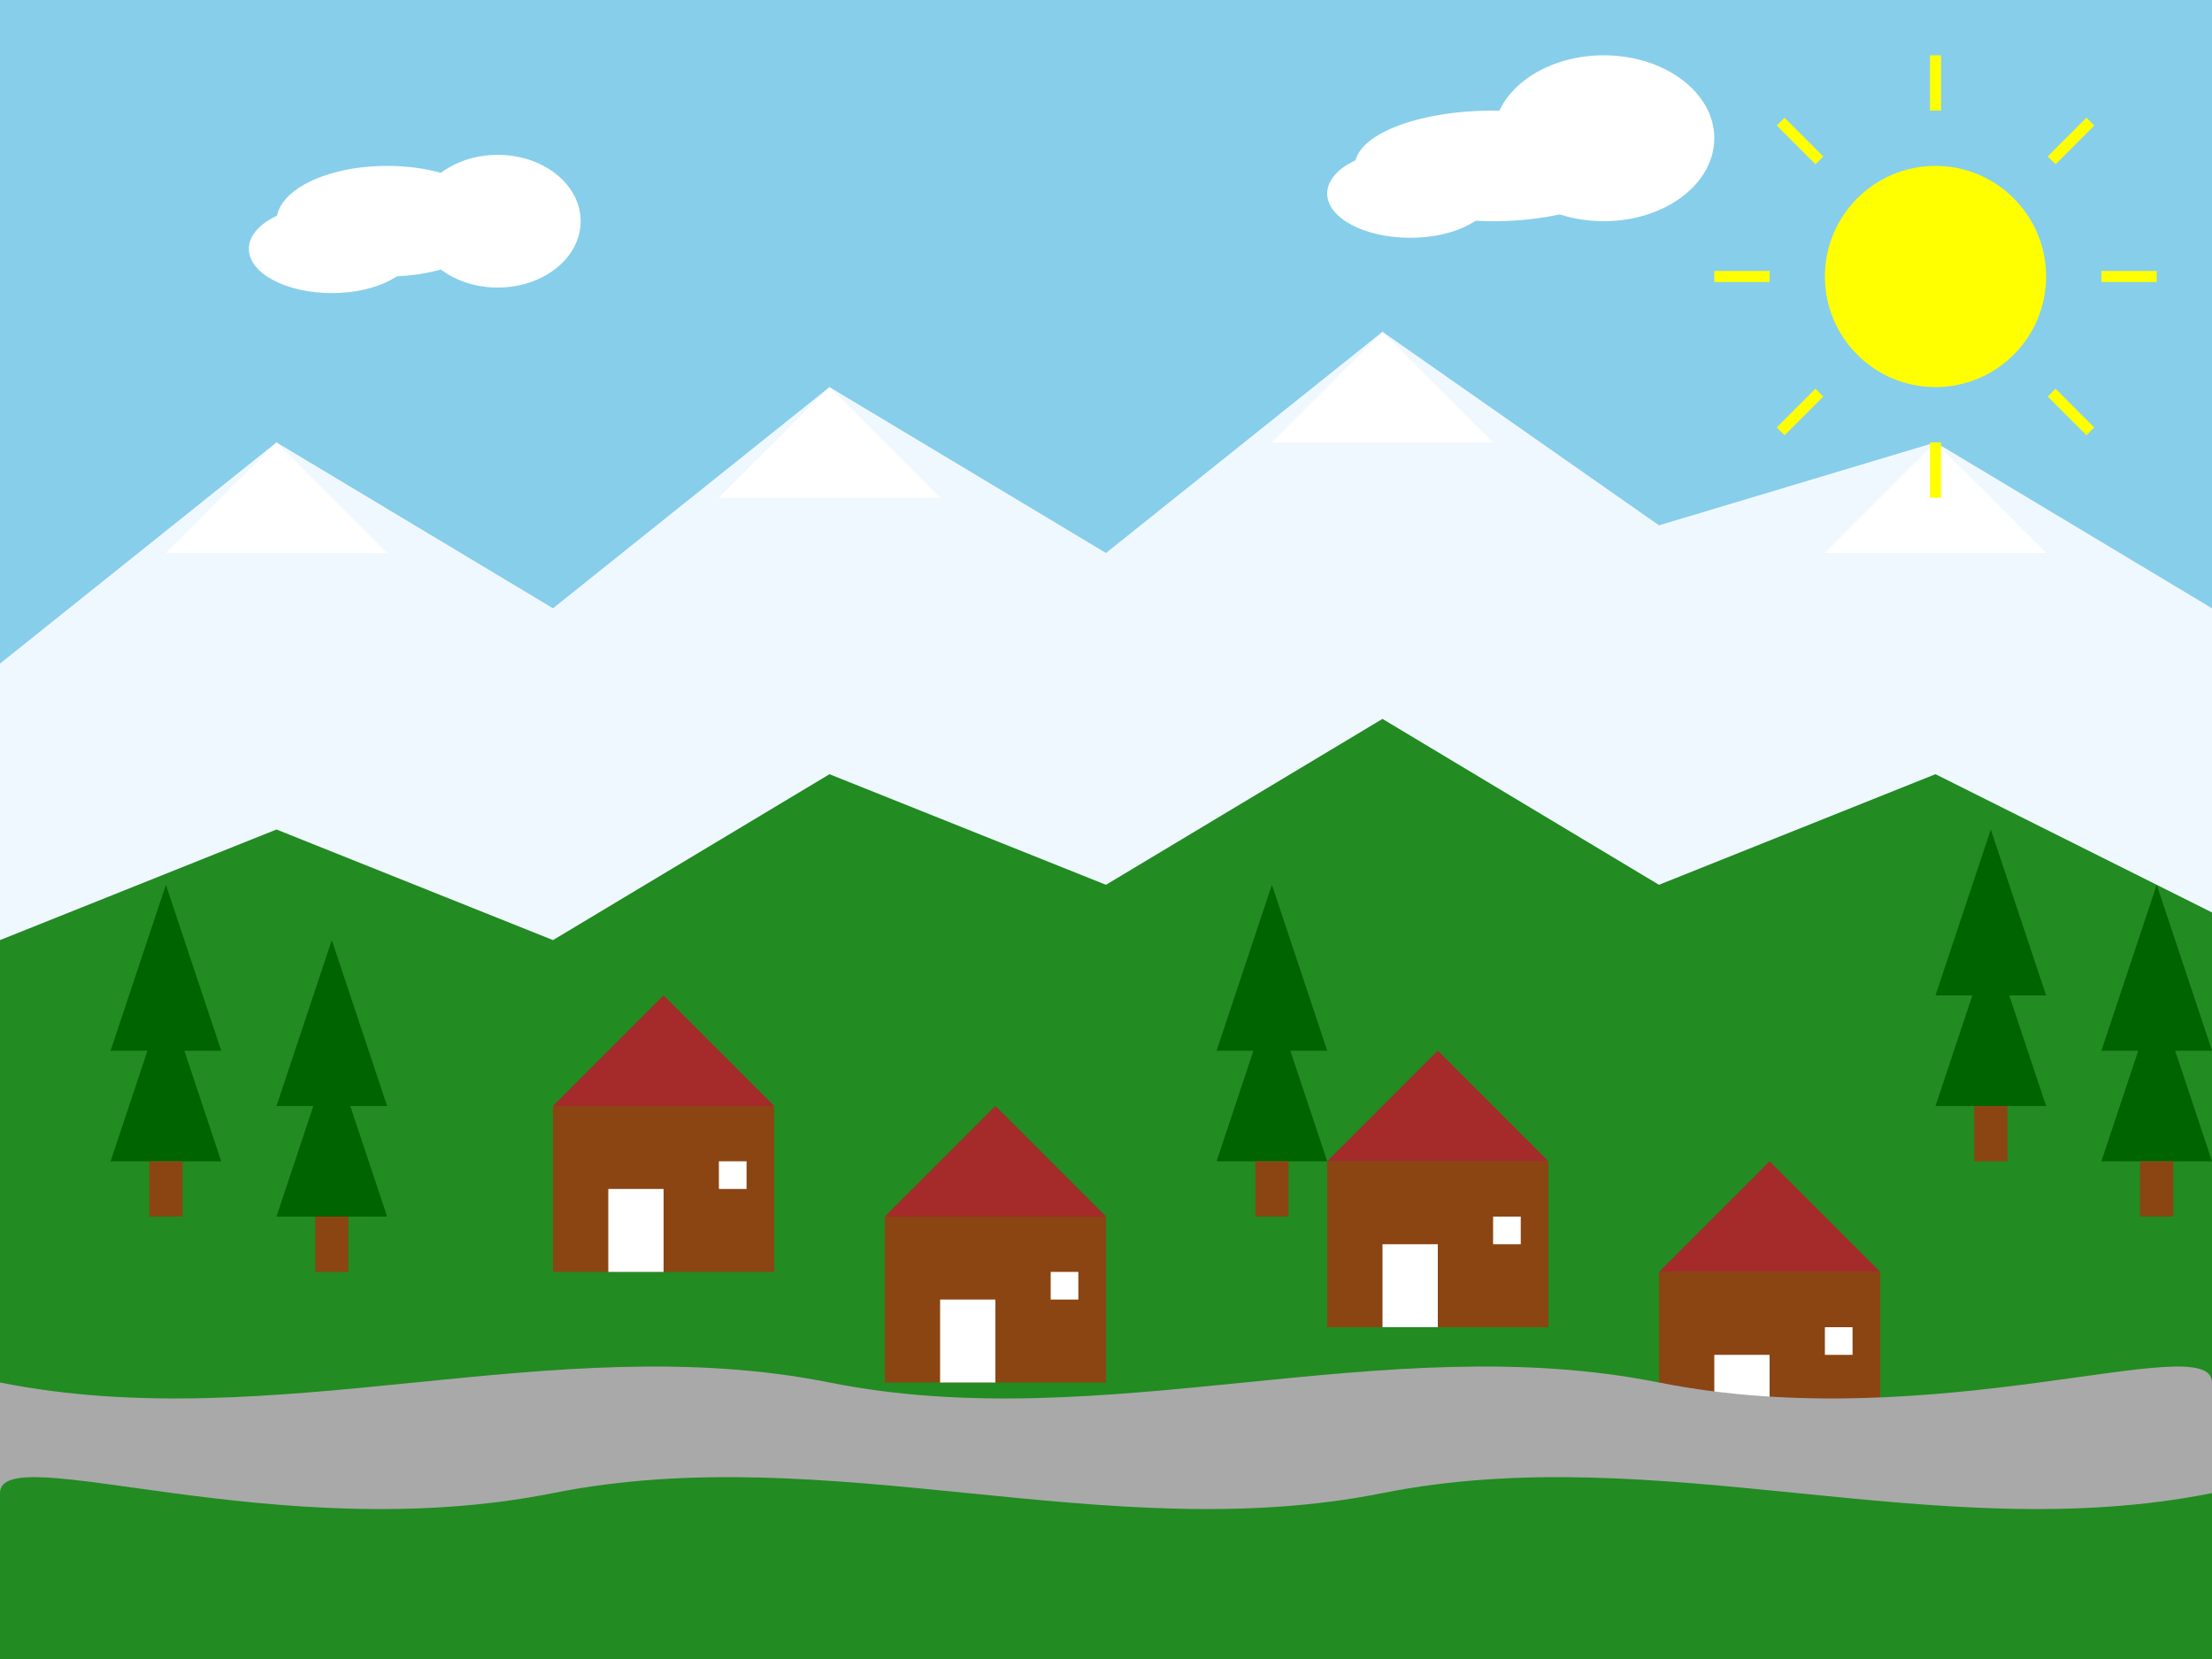 <?xml version="1.0" encoding="UTF-8"?>
<svg width="400" height="300" viewBox="0 0 400 300" xmlns="http://www.w3.org/2000/svg">
  <!-- Небо -->
  <rect width="400" height="300" fill="#87ceeb"/>
  
  <!-- Снежные горы (Татры) -->
  <polygon points="0,120 50,80 100,110 150,70 200,100 250,60 300,95 350,80 400,110 400,300 0,300" fill="#f0f8ff"/>
  
  <!-- Лесная зона на горах -->
  <path d="M0,170 L50,150 L100,170 L150,140 L200,160 L250,130 L300,160 L350,140 L400,165 L400,300 L0,300 Z" fill="#228b22"/>
  
  <!-- Детали гор - снежные вершины -->
  <g fill="#ffffff">
    <polygon points="50,80 30,100 70,100" fill="#ffffff"/>
    <polygon points="150,70 130,90 170,90" fill="#ffffff"/>
    <polygon points="250,60 230,80 270,80" fill="#ffffff"/>
    <polygon points="350,80 330,100 370,100" fill="#ffffff"/>
  </g>
  
  <!-- Деревни в долине -->
  <g>
    <!-- Домик 1 -->
    <rect x="100" y="200" width="40" height="30" fill="#8b4513"/>
    <polygon points="100,200 140,200 120,180" fill="#a52a2a"/>
    <rect x="110" y="215" width="10" height="15" fill="#ffffff"/>
    <rect x="130" y="210" width="5" height="5" fill="#ffffff"/>
    
    <!-- Домик 2 -->
    <rect x="160" y="220" width="40" height="30" fill="#8b4513"/>
    <polygon points="160,220 200,220 180,200" fill="#a52a2a"/>
    <rect x="170" y="235" width="10" height="15" fill="#ffffff"/>
    <rect x="190" y="230" width="5" height="5" fill="#ffffff"/>
    
    <!-- Домик 3 -->
    <rect x="240" y="210" width="40" height="30" fill="#8b4513"/>
    <polygon points="240,210 280,210 260,190" fill="#a52a2a"/>
    <rect x="250" y="225" width="10" height="15" fill="#ffffff"/>
    <rect x="270" y="220" width="5" height="5" fill="#ffffff"/>
    
    <!-- Домик 4 -->
    <rect x="300" y="230" width="40" height="30" fill="#8b4513"/>
    <polygon points="300,230 340,230 320,210" fill="#a52a2a"/>
    <rect x="310" y="245" width="10" height="15" fill="#ffffff"/>
    <rect x="330" y="240" width="5" height="5" fill="#ffffff"/>
  </g>
  
  <!-- Дорога -->
  <path d="M0,250 C50,260 100,240 150,250 C200,260 250,240 300,250 C350,260 400,240 400,250 L400,270 C350,280 300,260 250,270 C200,280 150,260 100,270 C50,280 0,260 0,270 Z" fill="#a9a9a9"/>
  
  <!-- Горные ели -->
  <g fill="#006400">
    <!-- Группа елей слева -->
    <polygon points="20,190 30,160 40,190" fill="#006400"/>
    <polygon points="20,210 30,180 40,210" fill="#006400"/>
    <rect x="27" y="210" width="6" height="10" fill="#8b4513"/>
    
    <polygon points="50,200 60,170 70,200" fill="#006400"/>
    <polygon points="50,220 60,190 70,220" fill="#006400"/>
    <rect x="57" y="220" width="6" height="10" fill="#8b4513"/>
    
    <!-- Группа елей в центре -->
    <polygon points="220,190 230,160 240,190" fill="#006400"/>
    <polygon points="220,210 230,180 240,210" fill="#006400"/>
    <rect x="227" y="210" width="6" height="10" fill="#8b4513"/>
    
    <!-- Группа елей справа -->
    <polygon points="350,180 360,150 370,180" fill="#006400"/>
    <polygon points="350,200 360,170 370,200" fill="#006400"/>
    <rect x="357" y="200" width="6" height="10" fill="#8b4513"/>
    
    <polygon points="380,190 390,160 400,190" fill="#006400"/>
    <polygon points="380,210 390,180 400,210" fill="#006400"/>
    <rect x="387" y="210" width="6" height="10" fill="#8b4513"/>
  </g>
  
  <!-- Облака -->
  <g fill="#ffffff">
    <ellipse cx="70" cy="40" rx="20" ry="10"/>
    <ellipse cx="90" cy="40" rx="15" ry="12"/>
    <ellipse cx="60" cy="45" rx="15" ry="8"/>
    
    <ellipse cx="270" cy="30" rx="25" ry="10"/>
    <ellipse cx="290" cy="25" rx="20" ry="15"/>
    <ellipse cx="255" cy="35" rx="15" ry="8"/>
  </g>
  
  <!-- Солнце -->
  <circle cx="350" cy="50" r="20" fill="#ffff00"/>
  <g fill="none" stroke="#ffff00" stroke-width="2">
    <line x1="350" y1="20" x2="350" y2="10"/>
    <line x1="350" y1="90" x2="350" y2="80"/>
    <line x1="320" y1="50" x2="310" y2="50"/>
    <line x1="390" y1="50" x2="380" y2="50"/>
    <line x1="329" y1="29" x2="322" y2="22"/>
    <line x1="378" y1="78" x2="371" y2="71"/>
    <line x1="329" y1="71" x2="322" y2="78"/>
    <line x1="378" y1="22" x2="371" y2="29"/>
  </g>
</svg>